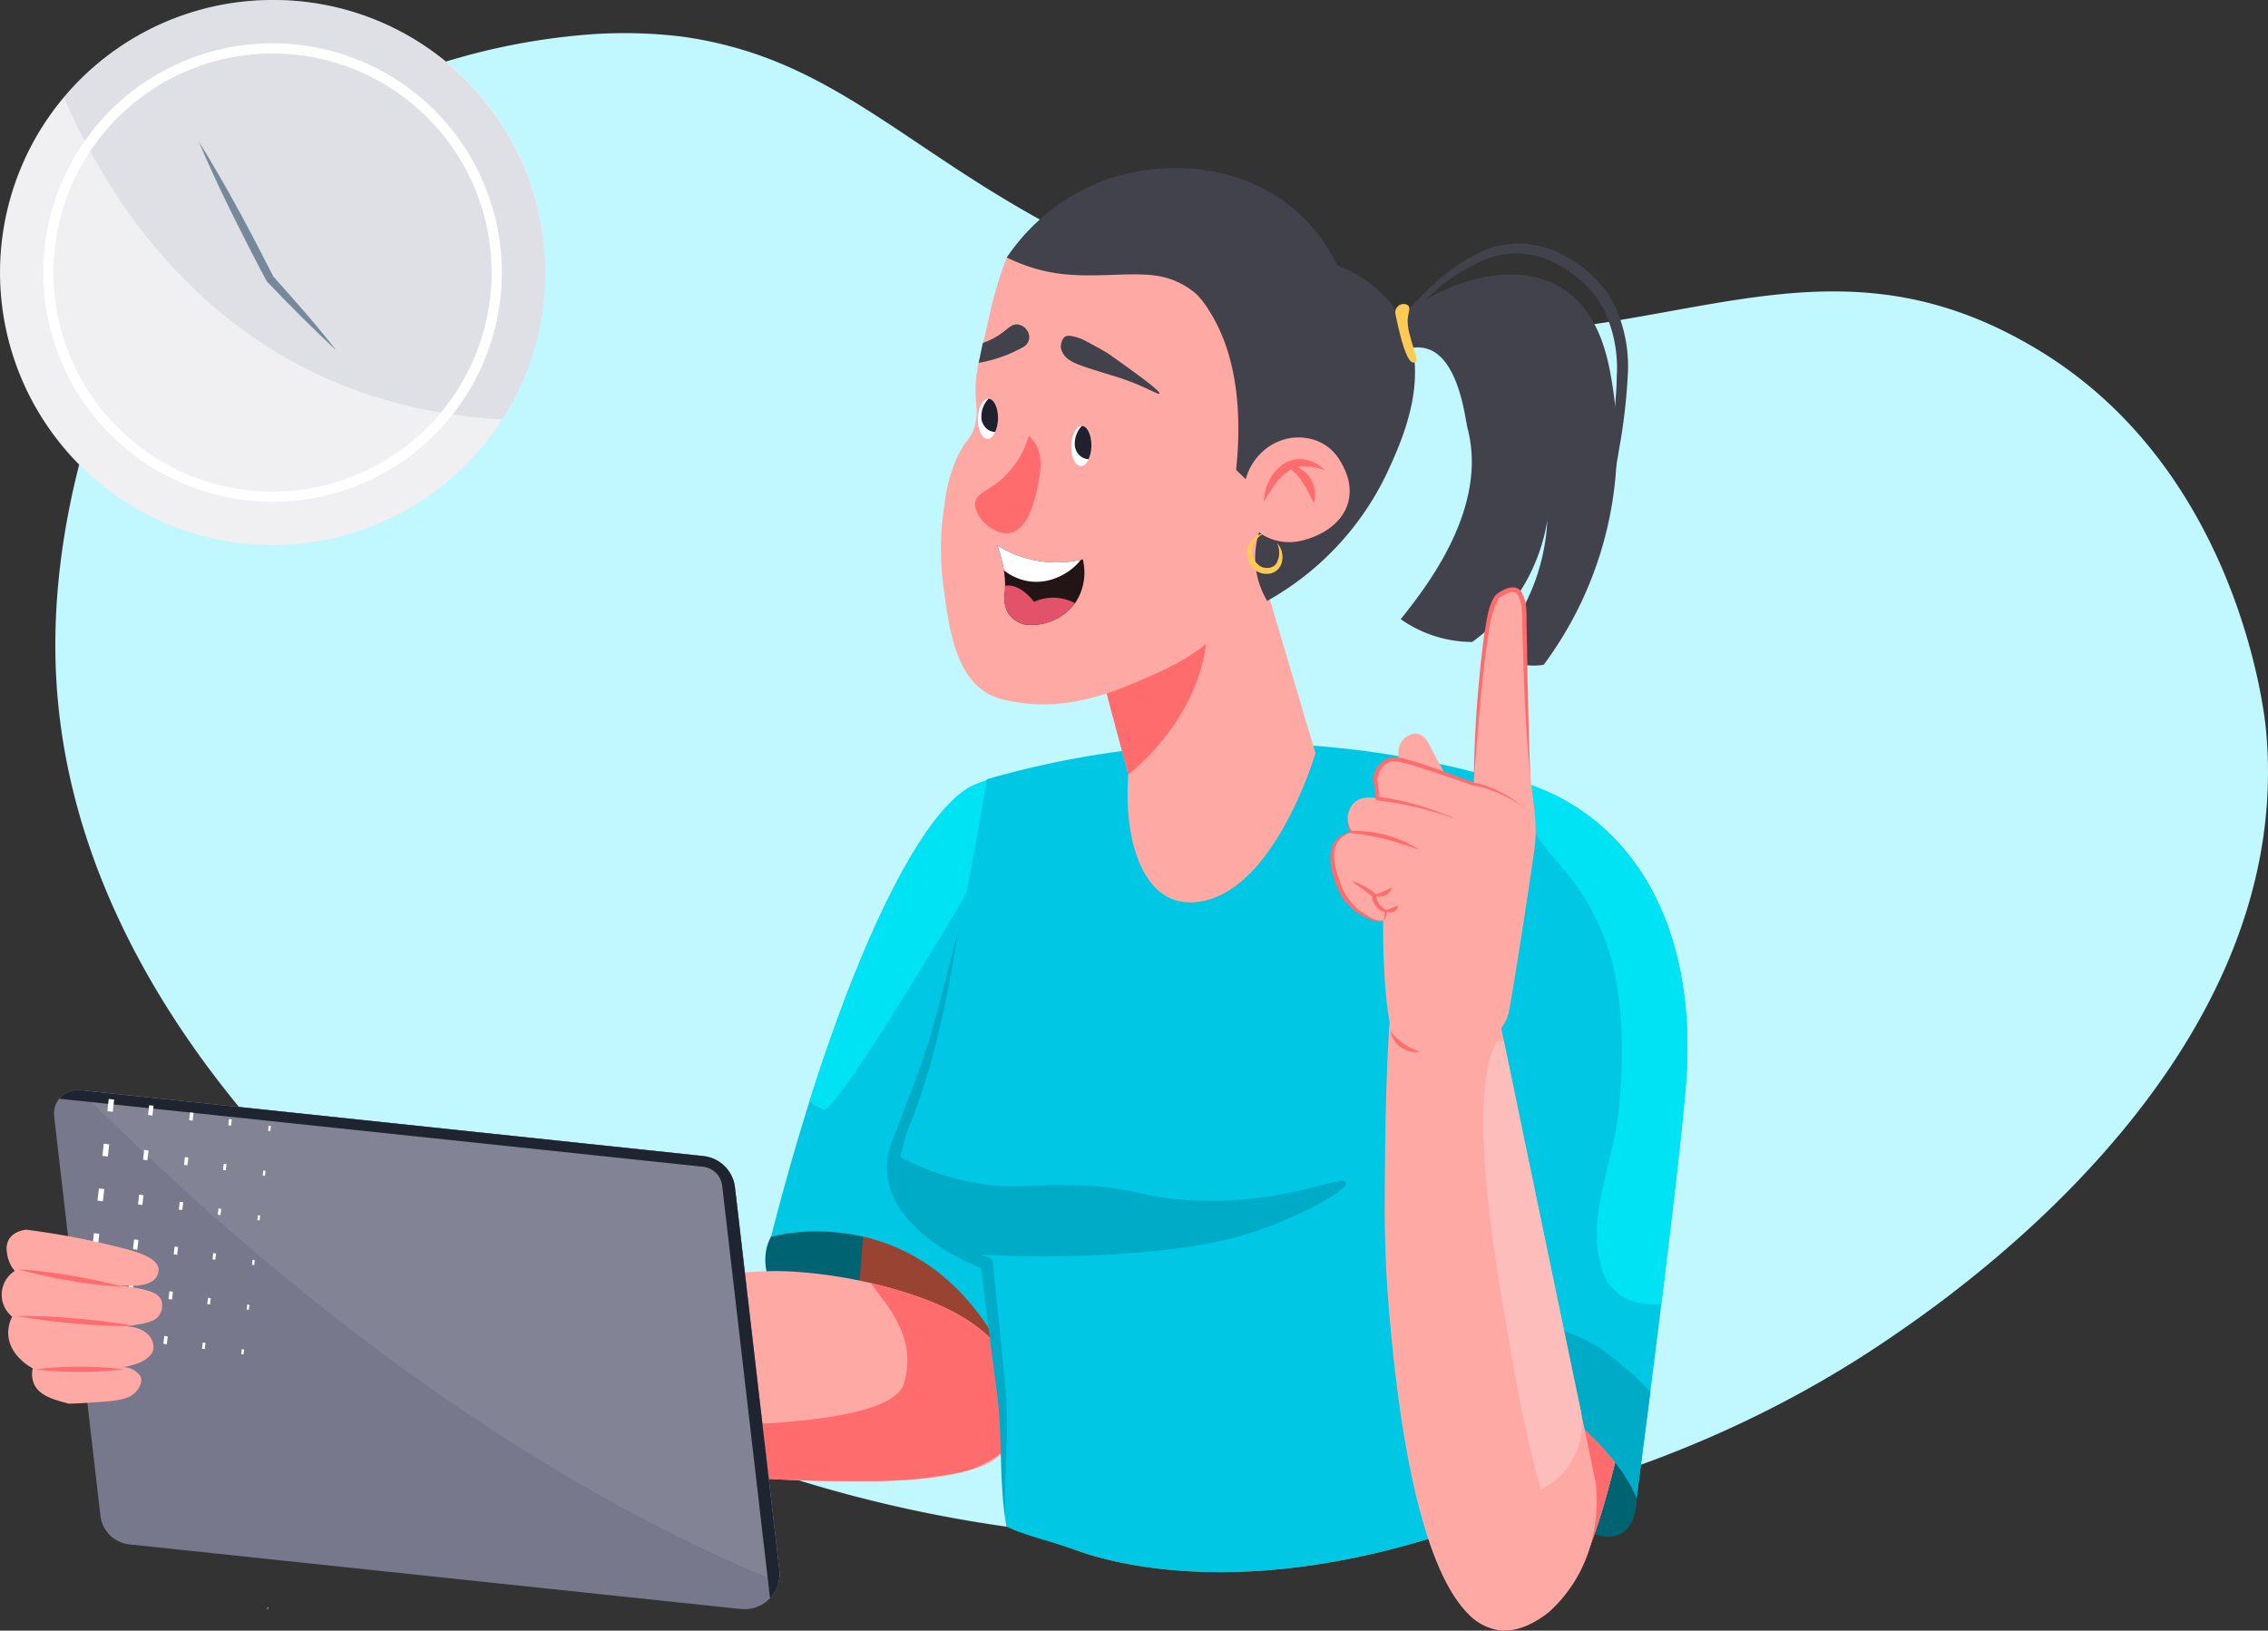 <svg xmlns="http://www.w3.org/2000/svg" xmlns:xlink="http://www.w3.org/1999/xlink" width="286.352" height="205.895" viewBox="0 0 286.352 205.895">
  <rect x="0" y="0" width="286.352" height="205.895" fill="#333333" stroke="none"/>
  <defs>
    <linearGradient id="linear-gradient" x1="68.381" y1="-130.477" x2="68.859" y2="-129.516" gradientUnits="objectBoundingBox">
      <stop offset="0" stop-color="#ff6c6e"/>
      <stop offset="1" stop-color="#ffa9a4"/>
    </linearGradient>
  </defs>
  <g id="Group_1144" data-name="Group 1144" transform="translate(-12622.192 -4907.856)">
    <g id="Group_1129" data-name="Group 1129">
      <path id="Path_1771" data-name="Path 1771" d="M12671.017,5066.5c-8.153-7.058-40.006-34.632-41.761-73.734-.976-21.734,7.651-40.243,8.035-41.046,3.031-6.333,8.145-16.718,19.366-25.534,0,0,15.633-12.28,40.512-14.023a60.513,60.513,0,0,1,11.109.312,49.674,49.674,0,0,1,5.839,1.157c21.291,5.493,31.309,23.955,69.311,33.667,43.5,11.118,64.431-14.5,96.227,4.813,25.044,15.211,28.42,45.608,28.633,47.843,3.986,41.87-39.64,71.525-47.82,77.086C12804.841,5114.854,12720.591,5109.415,12671.017,5066.5Z" fill="#c1f7fe"/>
    </g>
    <g id="Group_1142" data-name="Group 1142">
      <path id="Path_1772" data-name="Path 1772" d="M12721.283,5062.38c-2.163,1.036-2.831,3.789-2.281,6.124s2.135,4.273,3.736,6.059a67.928,67.928,0,0,0,16.817,14.036,17.352,17.352,0,0,0,7.281,2.573,7.584,7.584,0,0,0,6.82-2.961,8.733,8.733,0,0,0,1-6.007,26.288,26.288,0,0,0-4.764-11.024c-2.339-3.43-5.206-6.707-9.033-8.317-2.841-1.195-5.99-1.379-9.068-1.548-3.022-.165-6.146-.315-8.98.749A2.571,2.571,0,0,0,12721.283,5062.38Z" fill="#006372"/>
      <path id="Path_1773" data-name="Path 1773" d="M12748.6,5083.4q.952,8.357,1.9,16.722a47.915,47.915,0,0,0,7.491,3.455c1.816.654,8.479,2.925,19.228,2.781,14.437-.192,27.323-4.611,33.607-7.07q.315-2.823.632-5.654c-11.286,6.745-24.634,5.771-37.472,4.3C12762.722,5096.652,12753.444,5088.548,12748.6,5083.4Z" fill="#f78a1c"/>
      <path id="Path_1774" data-name="Path 1774" d="M12742.072,5012.071c.09-.04,1.353-.6,3.125-1.251a61.733,61.733,0,0,1,9.458-2.66s3.086,43.675-.813,63.225c-3,15.073-8.407,22.751-14.095,22.971a8.235,8.235,0,0,1-5.087-1.777c-6.968-5.107-4.179-15.79-1.795-50.2C12732.905,5041.795,12734.738,5015.328,12742.072,5012.071Z" fill="#943"/>
      <path id="Path_1775" data-name="Path 1775" d="M12719.54,5064.025a23.113,23.113,0,0,1,6.173-.672c7.1.1,18.593,3.075,25.076,19.644,0,0,6.652-27.225,9.6-49.059,1.479-10.927,2.019-20.5.344-24.651a11.349,11.349,0,0,0-4.242-3.145,12.249,12.249,0,0,0-4.711-.644,18.836,18.836,0,0,0-6.418,1.409c-4.4,1.771-9.886,10.52-15.326,24.09-1.9,4.747-3.8,10.081-5.637,15.922C12722.718,5052.229,12721.095,5057.955,12719.54,5064.025Z" fill="#00c8e4"/>
      <path id="Path_1776" data-name="Path 1776" d="M12724.4,5046.919a6.009,6.009,0,0,0,1.835,1.045c1.8.025,18.436-27.719,22.742-35.628a30.117,30.117,0,0,0,2.8-6.838,18.836,18.836,0,0,0-6.418,1.409c-4.4,1.771-9.886,10.52-15.326,24.09C12728.137,5035.744,12726.24,5041.078,12724.4,5046.919Z" fill="#00e3f4"/>
      <path id="Path_1777" data-name="Path 1777" d="M12661.173,5087.313c6.741,1.319,16.857,3.111,29.272,4.542,13.18,1.521,26.453,3.088,39.739,3.037,5.188-.02,10.874-.045,15.813-1.845,6.048-2.205,6.245-9.8,2.722-14.517-2.6-3.488-6.683-5.564-10.791-7a59.953,59.953,0,0,0-15.448-3.1c-4.9-.347-10.2.587-15.107.9l-15.435.972q-15.435.972-30.871,1.946a14.246,14.246,0,0,0-2.017,5.259,13.574,13.574,0,0,0,1.027,7.8A13.086,13.086,0,0,0,12661.173,5087.313Z" fill="#ffa9a4"/>
      <path id="Path_1778" data-name="Path 1778" d="M12660.078,5085.3c13.142,1.245,72.908,6.413,76.214-2.64a9.8,9.8,0,0,0-.612-7.458,15.584,15.584,0,0,0-1.991-3.213c-.187-.237-.879-1.235-1.562-2.132a54.622,54.622,0,0,1,5.8,1.669c4.107,1.44,8.188,3.516,10.791,7,2.67,3.576,3.2,8.8.671,12.081a12.737,12.737,0,0,1-5.744,3.113,57.6,57.6,0,0,1-12.243,1.158c-.932.012-1.862,0-2.792-.007-1.1-.006-2.191-.009-3.286-.035-.187,0-.372-.013-.56-.018-11.476-.309-22.933-1.653-34.32-2.967-3.88-.447-7.535-.93-10.934-1.422-7.475-1.083-13.7-2.213-18.339-3.12A13.086,13.086,0,0,1,12660.078,5085.3Z" fill="#ff6c6e"/>
      <path id="Path_1779" data-name="Path 1779" d="M12735.184,5057.19a7.387,7.387,0,0,0,.322.993c.9,2.4,3.109,5.27,8.483,7.959.849.43,1.772.845,2.78,1.262q.918,8,1.829,16c.635,5.571,0,11.59.637,17.161,1.753,1,5.557,1.866,8.758,3.016,1.816.654,8.479,2.925,19.228,2.781,14.437-.192,27.323-4.611,33.607-7.07q.315-2.823.632-5.654,2.363-20.789,5.059-42.016,2.443-19.241,5.079-38.053a4.687,4.687,0,0,0-3.069-5.094,117.237,117.237,0,0,0-71.743-2.223c-.624,3.861-1.251,7.412-1.866,10.612-.623,3.234-1.216,6.115-1.753,8.6-1.639,7.592-2.463,11.392-3.561,15.029-2.151,7.133-3.873,10.434-4.454,13.056A7.445,7.445,0,0,0,12735.184,5057.19Z" fill="#00c8e4"/>
      <path id="Path_1780" data-name="Path 1780" d="M12743.166,5025.468c-1.284,8.073-2.9,16.147-5.842,23.8a22.722,22.722,0,0,0-1.606,5.652c-.064,6.128,6.357,9.64,11.35,11.769l.428.176.048.455q.877,8.163,1.641,16.338c.453,5.519-.354,10.952,0,16.455-.882-5.386-.406-10.955-1.11-16.337-.547-4.06-1.586-12.215-2.079-16.279l.476.631c-6.612-2.48-14.868-8.4-11.536-16.463,1.789-4.773,3.731-9.469,5.1-14.375,1.122-3.9,2.065-7.878,3.132-11.817Z" fill="#00abc8"/>
      <path id="Path_1781" data-name="Path 1781" d="M12813.344,5039.012q-1.605,7.652-2.9,15.363c-.883,5.135-1.67,10.285-2.438,15.437a69.121,69.121,0,0,0-.52,7.862c-.034,2.614-.058,5.222.012,7.828q.129,7.821.789,15.618.328-7.815.518-15.611c.088-2.6.141-5.195.267-7.785a72.96,72.96,0,0,1,.6-7.7c.734-5.149,1.449-10.3,2.067-15.467Q12812.7,5046.81,12813.344,5039.012Z" fill="#f78a1c"/>
      <path id="Path_1782" data-name="Path 1782" d="M12735.184,5057.19a9.362,9.362,0,0,0,2.352,4.293,20.92,20.92,0,0,0,6.454,4.659,144.17,144.17,0,0,0,22.066-.145c7.451-.628,11.8-1.6,15.96-3.128,5.246-1.932,10.441-4.856,10.133-5.723-.379-1.065-8.343,3.028-20.136,2.232-6.12-.412-6.873-1.709-14.215-1.873-5.284-.118-7.4.5-11.726-.164a32.534,32.534,0,0,1-10.921-3.788A8.834,8.834,0,0,0,12735.184,5057.19Z" fill="#00abc8"/>
      <path id="Path_1783" data-name="Path 1783" d="M12798.98,4947.76c7.189-5.272,15.1-6.769,20.321-3.575,4.321,2.642,5.681,7.675,6.3,11.284a46.883,46.883,0,0,1-8.5,36.319,6.978,6.978,0,0,1-2.3.031,7.309,7.309,0,0,1-3.948-2.022,26.1,26.1,0,0,0,6.7-16.232,23.583,23.583,0,0,1-9.476,15.348,15.68,15.68,0,0,1-9.032-2.875c2.96-3.728,11.136-13.882,8.435-24.1-.3-1.14-1.06-8.942-5.21-10.076a4.441,4.441,0,0,0-2.306.032,6.5,6.5,0,0,1-.473-.916A6.926,6.926,0,0,1,12798.98,4947.76Z" fill="#42424c"/>
      <path id="Path_1784" data-name="Path 1784" d="M12796.5,4951.945a33.547,33.547,0,0,1,6.144-6.653,22.534,22.534,0,0,1,7.447-4.817,10.616,10.616,0,0,1,8.369.558,14.739,14.739,0,0,1,3.56,2.472,12.157,12.157,0,0,1,2.639,3.39,17.054,17.054,0,0,1,1.662,8.494c-.032,2.982-.477,5.986-.814,9a71.487,71.487,0,0,1-1.587,8.922,83.841,83.841,0,0,1-2.567,8.73,66.543,66.543,0,0,0,3.259-8.545,71.078,71.078,0,0,0,2.007-8.949,73.012,73.012,0,0,0,1.083-9.128,18.241,18.241,0,0,0-1.755-9.212,13.636,13.636,0,0,0-2.959-3.752,15.529,15.529,0,0,0-3.934-2.668,12.491,12.491,0,0,0-4.642-1.171,11.445,11.445,0,0,0-4.7.8,23.219,23.219,0,0,0-7.55,5.345A30.658,30.658,0,0,0,12796.5,4951.945Z" fill="#42424c"/>
      <path id="Path_1785" data-name="Path 1785" d="M12788.286,5002.971c-.584,1.869-5.592,17.331-14.549,18.713a6.581,6.581,0,0,1-3.557-.305c-4.007-1.612-6.088-7.793-5.537-15.718-.2-.772-4.85-18.239-5.056-19.014-.121-.457-3.767-14.162-3.889-14.62a23.389,23.389,0,0,1,6.179-7.647,23.961,23.961,0,0,1,13.542-5.136q2.76,9.517,5.568,19.08Q12784.623,4990.7,12788.286,5002.971Z" fill="#ffa9a4"/>
      <path id="Path_1786" data-name="Path 1786" d="M12774.606,4985.571c.568,11.482-8.728,19.109-9.963,20.09q-2.533-9.51-5.056-19.014a24.75,24.75,0,0,1,12.167-10.685A21.738,21.738,0,0,1,12774.606,4985.571Z" fill="#ff6c6e"/>
      <path id="Path_1787" data-name="Path 1787" d="M12747.05,4995.507a8.968,8.968,0,0,0,2.781.885c6.765,1.394,12.847-1.126,16.112-2.528,3.871-1.657,8.079-3.464,11.648-7.764a37.5,37.5,0,0,0,5.4-9.758,51.022,51.022,0,0,0,2.231-6.295c.25-.9,4.074-15.454-2.417-24.37-5.944-8.181-19.985-10.991-33.5-5.311a50.743,50.743,0,0,0-1.772,5.554c-.091.356-.186.757-.294,1.222-.178.756-.387,1.693-.665,2.9-.035.163-.072.309-.106.429-.237,1.09-.208,1-.462,2.09-.076.346-.246.978-.4,1.854-.662,3.728.257,4.7-.283,7.016-.489,2.086-1.317,1.789-2.56,4.8a20.089,20.089,0,0,0-1.282,5.064,36.124,36.124,0,0,0-.14,10.911C12742.047,4987.4,12742.838,4993.194,12747.05,4995.507Z" fill="#ffa9a4"/>
      <path id="Path_1788" data-name="Path 1788" d="M12757.453,4964.132l.023-.414c.144-1.2.674-2.1,1.312-2.083h.01c.627.028,1.11.959,1.181,2.15,0,.142.015.275.007.416a4.1,4.1,0,0,1-.352,1.633c-.245.543-.6.877-.983.865C12757.951,4966.678,12757.42,4965.54,12757.453,4964.132Z" fill="#fff"/>
      <path id="Path_1789" data-name="Path 1789" d="M12758.788,4961.635h.01c.627.028,1.11.959,1.181,2.15,0,.142.015.275.007.416a4.1,4.1,0,0,1-.352,1.633,1.734,1.734,0,0,1-.944-.31,2.063,2.063,0,0,1-.784-1.314A3.247,3.247,0,0,1,12758.788,4961.635Z" fill="#1f212e"/>
      <path id="Path_1790" data-name="Path 1790" d="M12745.664,4960.7l.024-.414c.142-1.2.672-2.1,1.31-2.083h.011c.627.028,1.109.959,1.182,2.15,0,.142.014.275,0,.416a4.122,4.122,0,0,1-.351,1.633c-.245.544-.6.878-.984.865C12746.162,4963.242,12745.631,4962.1,12745.664,4960.7Z" fill="#fff"/>
      <path id="Path_1791" data-name="Path 1791" d="M12747,4958.2h.011c.627.028,1.109.959,1.182,2.15,0,.142.014.275,0,.416a4.122,4.122,0,0,1-.351,1.633,1.734,1.734,0,0,1-.944-.31,2.065,2.065,0,0,1-.785-1.314A3.253,3.253,0,0,1,12747,4958.2Z" fill="#1f212e"/>
      <path id="Path_1792" data-name="Path 1792" d="M12752.082,4962.914a3.824,3.824,0,0,1,.544.547c1.317,1.623.932,3.909.711,5.114-.3,1.624-1.154,6.31-3.8,6.6-2.022.225-4.463-2.19-4.211-3.883.186-1.254,1.752-1.44,3.615-3.187A11.856,11.856,0,0,0,12752.082,4962.914Z" fill="#ff6c6e"/>
      <path id="Path_1793" data-name="Path 1793" d="M12756.122,4951.7a2.381,2.381,0,0,0,.286.78c.586,1.006,1.811,1.418,4.292,2.2,2.269.713,2.222.675,2.865.888,3.324,1.1,4.89,2.206,5.012,1.987.185-.334-3.429-2.9-6.424-5.025,0,0-.526-.373-3.046-1.7a5.622,5.622,0,0,0-1.638-.54,1.394,1.394,0,0,0-.588-.015C12756.183,4950.461,12756.129,4951.525,12756.122,4951.7Z" fill="#42424c"/>
      <path id="Path_1794" data-name="Path 1794" d="M12745.761,4953.678a18.355,18.355,0,0,0,3.7-1.067,18.819,18.819,0,0,0,1.807-.87,1.448,1.448,0,0,0,.62-2.142l-.1-.141a1.749,1.749,0,0,0-1.138-.648c-.686-.047-1.153.5-1.94,1.081a9.236,9.236,0,0,1-2.426,1.267Q12746.02,4952.418,12745.761,4953.678Z" fill="#42424c"/>
      <path id="Path_1795" data-name="Path 1795" d="M12782.934,4971.73q-2.336-2.276-4.674-4.549c.619-5.851.535-14.061-3.5-20.244a11.344,11.344,0,0,0-1.155-1.571s-.233-.251-.486-.482a9.976,9.976,0,0,0-3.947-2.022c-3.575-.889-8.653.238-13.612-.507a21.2,21.2,0,0,1-6.253-1.99,25.89,25.89,0,0,1,11.4-9.379c7.812-3.2,18-2.577,24.949,3.351a21.607,21.607,0,0,1,5.4,7.075,15.784,15.784,0,0,1,7.928,6.348c4.258,7.15.159,15.9-1.8,20.086a36.373,36.373,0,0,1-15,15.885,10.564,10.564,0,0,1,.76-12Z" fill="#42424c"/>
      <g id="Group_1130" data-name="Group 1130">
        <path id="Path_1796" data-name="Path 1796" d="M12779.271,4970.977c-.5-4.751,3.792-8.83,8.432-7.692a5.71,5.71,0,0,1,3.52,2.5c3.241,4.936.37,9.106-4.647,10.324a6.55,6.55,0,0,1-5.1-.806A6.083,6.083,0,0,1,12779.271,4970.977Z" fill="#ffa9a4"/>
        <path id="Path_1797" data-name="Path 1797" d="M12781.462,4973.287c.233-4.058,2.5-6.925,4.79-7.114a4.5,4.5,0,0,1,3.656,1.528,4.264,4.264,0,0,1,.891,2.082c.186,2.087-1.983,4.472-5.414,5.765a3.251,3.251,0,0,1-2.021-.12A3.44,3.44,0,0,1,12781.462,4973.287Z" fill="url(#linear-gradient)"/>
        <path id="Path_1798" data-name="Path 1798" d="M12788.09,4971.337a3.875,3.875,0,0,0-.508-3.157,3.542,3.542,0,0,0-1.234-1.143,2.668,2.668,0,0,0-1.6-.342c.414.371.777.684,1.093,1.026a7.63,7.63,0,0,1,.834,1.063,13.151,13.151,0,0,1,.7,1.2C12787.595,4970.409,12787.794,4970.863,12788.09,4971.337Z" fill="#ff6c6e"/>
        <path id="Path_1799" data-name="Path 1799" d="M12781.774,4971.228a23.493,23.493,0,0,1,1.368-2.181,6.794,6.794,0,0,1,1.664-1.678,3.579,3.579,0,0,1,2.141-.62,6.157,6.157,0,0,1,1.214.119c.416.074.817.222,1.271.3a7.15,7.15,0,0,0-1.088-.8,4.446,4.446,0,0,0-1.315-.463,3.89,3.89,0,0,0-1.456-.014c-.239.064-.477.145-.713.221-.223.106-.437.23-.653.349a5.365,5.365,0,0,0-1.8,2.158A6.215,6.215,0,0,0,12781.774,4971.228Z" fill="#ff6c6e"/>
      </g>
      <path id="Path_1800" data-name="Path 1800" d="M12799.647,4946.265a1.057,1.057,0,0,0-1.263,1.25c1.106,5.474,1.871,6.095,2.232,6.11a.442.442,0,0,0,.295-.08c.385-.313-.211-1.332-.671-3.23a7.083,7.083,0,0,1-.322-1.979c.039-1.008.38-1.489.109-1.841A.665.665,0,0,0,12799.647,4946.265Z" fill="#fdca55"/>
      <path id="Path_1801" data-name="Path 1801" d="M12781.794,4975.218a2.64,2.64,0,0,0-1.534,2.04,2.312,2.312,0,0,0,1.037,2.083,1.49,1.49,0,0,0,.527.2,1.962,1.962,0,0,0,.592.014,1.294,1.294,0,0,0,.938-.574,2.8,2.8,0,0,0,.07-2.565,2.621,2.621,0,0,1,.449,2.87,1.873,1.873,0,0,1-1.337.989,2.433,2.433,0,0,1-.83.011,2.239,2.239,0,0,1-.8-.285,2.768,2.768,0,0,1-1.236-2.828,2.343,2.343,0,0,1,.79-1.346A2.753,2.753,0,0,1,12781.794,4975.218Z" fill="#fdca55"/>
      <path id="Path_1802" data-name="Path 1802" d="M12749.47,4985.255a3.671,3.671,0,0,0,1.984,1.434,6.816,6.816,0,0,0,6.461-2.678.711.711,0,0,0,.1-.13,6.872,6.872,0,0,0,.886-5.4c-.067.02-.145.032-.229.054l-.009,0a14.121,14.121,0,0,1-10.569-1.826,16.757,16.757,0,0,1,.84,3.153,11.7,11.7,0,0,1,.157,1.956,7.082,7.082,0,0,1-.035.874A3.972,3.972,0,0,0,12749.47,4985.255Z" fill="#231415"/>
      <path id="Path_1803" data-name="Path 1803" d="M12748.1,4976.708a16.757,16.757,0,0,1,.84,3.153,6.623,6.623,0,0,0,3.4,1.425,6.7,6.7,0,0,0,3.419-.549,7.452,7.452,0,0,0,2.907-2.2,14.121,14.121,0,0,1-10.569-1.826Z" fill="#fff"/>
      <path id="Path_1804" data-name="Path 1804" d="M12749.47,4985.255a3.671,3.671,0,0,0,1.984,1.434,6.816,6.816,0,0,0,6.461-2.678,5.853,5.853,0,0,0-5.164-.161s-1.7-2.366-3.658-2.033a7.082,7.082,0,0,1-.035.874A3.972,3.972,0,0,0,12749.47,4985.255Z" fill="#e25269"/>
      <g id="Group_1131" data-name="Group 1131">
        <path id="Path_1805" data-name="Path 1805" d="M12827.531,5089.26c2,5.778,1.8,10.673-.514,12.164-2.249,1.452-5.886-.723-9.785-3.116-3.432-2.106-18.748-11.508-17.976-24.133.119-1.937.215-3.512,1.336-4.266C12804.621,5067.2,12816.945,5078.412,12827.531,5089.26Z" fill="#006372"/>
      </g>
      <g id="Group_1132" data-name="Group 1132">
        <path id="Path_1806" data-name="Path 1806" d="M12830.376,5025.869s4.965,18.67.265,45.185c-1.184,6.688-2.618,13.709-4.342,20.757-2.006,8.167-5.08,19.181-10.184,19.59a2.186,2.186,0,0,1-.473,0,1.527,1.527,0,0,1-.322-.031c-2.552-.3-5.029-2.977-6.512-4.588a24.937,24.937,0,0,1-5.67-11.249,61.506,61.506,0,0,1-1.6-10.041c-.146-1.583-.245-3.205-.318-4.82-.319-7.066-.054-14.079.166-18.627.048-1.079.1-2.023.141-2.794,1.521-29.156-.419-40.435,8.945-50.567,1.065-1.152,1.973-1,2.605-1.545Z" fill="#ffa9a4"/>
      </g>
      <g id="Group_1133" data-name="Group 1133">
        <path id="Path_1807" data-name="Path 1807" d="M12830.641,5071.054c-1.184,6.688-2.618,13.709-4.342,20.757-2.006,8.167-5.08,19.181-10.184,19.59a2.186,2.186,0,0,1-.473,0,3.542,3.542,0,0,1-.435.082c.044-.038.076-.08.112-.113a14.687,14.687,0,0,0,3.565-14.066,9.971,9.971,0,0,0-1.9-3.354c-3.565-4.517-11.021-10.013-15.761-13.278-.319-7.066-.054-14.079.166-18.627Z" fill="#ff6c6e"/>
      </g>
      <g id="Group_1134" data-name="Group 1134">
        <path id="Path_1808" data-name="Path 1808" d="M12835.01,5045.281c-.556,6.37-1.48,14.059-2.373,21.53-.026.2-.052.381-.07.573-.355,2.981-.717,5.931-1.063,8.738-1.4,11.222-2.6,20.243-2.67,20.795,0,.014,0,.022-.007.027a17.223,17.223,0,0,0-1.134-2.194c-.141-.231-.293-.466-.446-.7-.144-.218-.292-.444-.456-.661a33.445,33.445,0,0,0-5.38-5.78c-.177-.163-.363-.322-.545-.472-.237-.206-.476-.413-.725-.6l0-.008c-.5-.419-1.02-.828-1.55-1.219-.194-.154-.384-.3-.581-.439-.384-.3-.784-.587-1.18-.868-.79-.561-1.589-1.116-2.4-1.632-.2-.141-.4-.267-.6-.394-.8-.521-1.594-1.013-2.378-1.487-.2-.119-.393-.237-.6-.351-1.9-1.13-3.725-2.129-5.34-2.97-3.668-1.9-6.257-2.992-6.257-2.992l0-.021a.649.649,0,0,1,.018-.123c.1-.931.645-6.272,1.14-13.278.119-1.708.247-3.513.349-5.381.043-.658.083-1.337.124-2.017s.075-1.389.1-2.093c.048-1.079.1-2.163.142-3.258.2-5.391.716-26.772,2.2-30.762a110.356,110.356,0,0,1,5.168-11.832C12825.719,5007.256,12837.038,5022.035,12835.01,5045.281Z" fill="#00c8e4"/>
      </g>
      <g id="Group_1135" data-name="Group 1135">
        <path id="Path_1809" data-name="Path 1809" d="M12800.412,5060.753c.119-1.708.247-3.513.349-5.381.042-.658.083-1.337.124-2.017s.075-1.389.1-2.093c.048-1.079.1-2.163.142-3.258.1-2.751.285-9.664.638-16.306a70.9,70.9,0,0,1,3.183,11.668,55.223,55.223,0,0,1,.674,9.371,72.951,72.951,0,0,1-.5,8.577,19.252,19.252,0,0,0-.068,6.67,7.3,7.3,0,0,0,4.147,4.938,33.738,33.738,0,0,0,7.56,2.231,21.13,21.13,0,0,1,7.306,2.835,40.759,40.759,0,0,1,6.169,5.268c.109.113.217.23.326.343-.959,7.522-1.671,12.9-1.727,13.318,0,.014,0,.022-.007.027a17.223,17.223,0,0,0-1.134-2.194c-.141-.231-.293-.466-.446-.7-.144-.218-.291-.444-.456-.661a33.445,33.445,0,0,0-5.38-5.78c-.177-.163-.363-.322-.545-.472-.237-.206-.476-.413-.725-.6l0-.008c-.5-.419-1.02-.828-1.55-1.219-.194-.154-.384-.3-.581-.439-.384-.3-.784-.587-1.18-.868-.79-.561-1.589-1.116-2.4-1.632-.2-.141-.4-.267-.6-.394-.8-.521-1.594-1.013-2.378-1.487-.2-.119-.393-.237-.6-.351-1.9-1.13-3.725-2.129-5.34-2.97-3.668-1.9-6.257-2.992-6.257-2.992l0-.021a.649.649,0,0,1,.018-.123C12799.375,5073.1,12799.917,5067.759,12800.412,5060.753Z" fill="#00abc8"/>
      </g>
      <g id="Group_1136" data-name="Group 1136">
        <path id="Path_1810" data-name="Path 1810" d="M12832.637,5066.811c-.026.2-.052.381-.07.573-.207,1.739-.416,3.464-.623,5.159a11.379,11.379,0,0,1-3.362-.3,6.07,6.07,0,0,1-4.278-4.641c-1.566-5.832,1.03-11.781,1.972-17.484a58.31,58.31,0,0,0,.683-9.223,47.393,47.393,0,0,0-.719-9.21,29.6,29.6,0,0,0-6.9-14.381c-2.193-2.642-6.261-6.916-3.992-10.361,13.27,4.624,21.4,18.346,19.659,38.34C12834.454,5051.651,12833.529,5059.34,12832.637,5066.811Z" fill="#00e3f4"/>
      </g>
      <path id="Path_1811" data-name="Path 1811" d="M12655.958,5111.081l.1.055c-.191-.192.134-.311.035-.366C12655.969,5110.831,12655.863,5110.944,12655.958,5111.081Z" fill="#fdca55"/>
      <path id="Path_1812" data-name="Path 1812" d="M12822.921,5103.288a20.607,20.607,0,0,0,.723-8.27c-.648-3.077-1.272-6.162-1.913-9.235,0-.022-.014-.039-.014-.06q-4.834-23.22-9.653-46.443-.442-2.124-.883-4.247a127.9,127.9,0,0,1-12.739-4.112c-1.4,4.527-1.405,26.347-1.416,29.076q-.029,6.795.563,13.575c.608,6.966,2.632,30.019,9.609,37.676a3.484,3.484,0,0,0,.3.322,6.876,6.876,0,0,0,3.724,2.1c2.428.409,4.735-.867,6.469-2.2a17.966,17.966,0,0,0,5.226-8.186Z" fill="#ffa9a4"/>
      <g id="Group_1137" data-name="Group 1137">
        <path id="Path_1813" data-name="Path 1813" d="M12821.73,5085.783a9.226,9.226,0,0,1-4.994,10.141c-2.019-6.953-3.476-15.253-5.011-24.544-2.131-12.9-3.513-27.039-.519-32.026l.856-.074q4.813,23.227,9.653,46.442C12821.717,5085.744,12821.73,5085.761,12821.73,5085.783Z" fill="#fcbdbb"/>
      </g>
      <g id="Group_1138" data-name="Group 1138">
        <path id="Path_1814" data-name="Path 1814" d="M12812.758,5035.347c1.151-6.572,2.728-17.147,3.153-20.139s-.04-5.374-.438-8.728-.787-16.318-.812-20.406-1.172-4.458-3.339-2.96-3.064,23.762-3.064,23.762l-3.687-1.436s-1.266-2.228-1.9-3.532-1.536-1.61-2.327-1.31-1.91,1.054-1.519,3.18c0,0-2.325-.414-2.825,1.473a5.886,5.886,0,0,0,.131,3.432s-2.492-.669-3.417,1.13a2.856,2.856,0,0,0,.2,3.114,3.011,3.011,0,0,0-2.5,2.71c-.074,2.285,1.222,5.648,2.515,6.666s2.946,2.167,3.9,1.778c0,0-.16,8.554,1,13.715C12798.926,5042.743,12811.607,5041.92,12812.758,5035.347Z" fill="#ffa9a4"/>
        <path id="Path_1815" data-name="Path 1815" d="M12815.473,5006.48c-.692-6.347-.9-12.733-1.062-19.112-.087-1.5.158-3.209-.634-4.491-.6-.652-1.525.008-2.132.368a1.011,1.011,0,0,0-.254.2,12.976,12.976,0,0,0-1.258,4.411c-.349,2.087-.568,4.2-.8,6.309-.436,4.227-.777,8.467-1.071,12.707a155.786,155.786,0,0,1,1.352-19.1c.327-1.612.408-3.285,1.359-4.712l.189-.184c.84-.595,2.219-1.376,3.06-.364.941,1.462.64,3.243.726,4.845l.114,6.373c.113,3.737.144,9.065.416,12.747Z" fill="#ff6c6e"/>
        <path id="Path_1816" data-name="Path 1816" d="M12792.908,5012.927c-3.151.913-2.354,4.044-1.5,6.381a7.523,7.523,0,0,0,3.606,4.26,2.5,2.5,0,0,0,1.8.513,2.462,2.462,0,0,1-1.937-.26,7.629,7.629,0,0,1-3.13-2.5c-1.523-2.485-3.081-7.83,1.157-8.4Z" fill="#ff6c6e"/>
        <path id="Path_1817" data-name="Path 1817" d="M12814.58,5009.8a17.756,17.756,0,0,0-4.663-2.376,8.334,8.334,0,0,0-1.7-.367c-1.127-.4-2.262-.789-3.393-1.178-1.687-.568-3.373-1.14-5.087-1.609a5.63,5.63,0,0,0-1.662-.281c-1.135.054-1.8,1.207-1.991,2.225v-.068l.274,2.507-.2-.2a36.287,36.287,0,0,1,9.9,2.843,44.353,44.353,0,0,0-9.961-2.385l-.176-.024-.022-.178-.318-2.5a2.941,2.941,0,0,1,2.452-2.748,5.6,5.6,0,0,1,1.842.3c1.729.478,3.419,1.072,5.1,1.678,1.122.4,2.233.83,3.345,1.261a8.345,8.345,0,0,1,1.691.437,16.146,16.146,0,0,1,4.566,2.665Z" fill="#ff6c6e"/>
        <path id="Path_1818" data-name="Path 1818" d="M12792.381,5011.679c.091.392.23.939.593,1.124l-.072-.016a14.865,14.865,0,0,1,7.511,1.789c.327.174.647.359.963.552-.608-.181-1.484-.481-2.1-.67a29.06,29.06,0,0,0-6.36-1.391l-.052,0-.021-.013a1.537,1.537,0,0,1-.462-1.372Z" fill="#ff6c6e"/>
        <path id="Path_1819" data-name="Path 1819" d="M12792.807,5019.041a10.436,10.436,0,0,1,3.075,1.682l.057.057.008.114a2.088,2.088,0,0,0,1.333,1.873,1.519,1.519,0,0,1-.237,1.07,1.2,1.2,0,0,1-.224.244,1.549,1.549,0,0,0,.141-1.172l.113.124a2.125,2.125,0,0,1-.657-.275,2.286,2.286,0,0,1-1-1.861l.064.172c-.829-.708-1.847-1.3-2.675-2.028Z" fill="#ff6c6e"/>
        <path id="Path_1820" data-name="Path 1820" d="M12797.944,5019.914a1.594,1.594,0,0,1-1.589,1.151,1.4,1.4,0,0,1-.675-.169c.219-.109.416-.17.605-.247a16.239,16.239,0,0,0,1.658-.735Z" fill="#ff6c6e"/>
        <path id="Path_1821" data-name="Path 1821" d="M12798.722,5022.212a1.014,1.014,0,0,1-1.6.661,6.971,6.971,0,0,1,1.6-.661Z" fill="#ff6c6e"/>
        <path id="Path_1822" data-name="Path 1822" d="M12797.726,5038.051a7.5,7.5,0,0,0,3.8,2.616,3.387,3.387,0,0,1-3.8-2.616Z" fill="#ff6c6e"/>
      </g>
      <g id="laptop">
        <g id="Group_1139" data-name="Group 1139">
          <path id="Path_1823" data-name="Path 1823" d="M12720.59,5106.106a4.431,4.431,0,0,1-4.867,4.917l-77.206-8.16a4.109,4.109,0,0,1-3.643-3.606q-2.924-25.224-5.846-50.448a2.965,2.965,0,0,1,3.239-3.3h.02l78.7,8.316a4.5,4.5,0,0,1,4,3.959Z" fill="#78788c"/>
        </g>
        <path id="Path_1824" data-name="Path 1824" d="M12709.43,5053.665l-77.143-8.151h0c19.737,19.844,51.322,47.06,88.219,62.114a4.406,4.406,0,0,0,.085-1.522l-5.419-46.75A6.482,6.482,0,0,0,12709.43,5053.665Z" fill="#838396"/>
        <path id="Path_1825" data-name="Path 1825" d="M12710.937,5055.177a2.743,2.743,0,0,1,2.437,2.41l5.957,51.353.08.712a4.4,4.4,0,0,0,1.18-3.537l-5.6-48.326a4.5,4.5,0,0,0-4-3.959l-78.7-8.316h-.02a2.966,2.966,0,0,0-2.591,1.075l1.155.125Z" fill="#1e2530"/>
        <g id="Group_1140" data-name="Group 1140">
          <path id="Path_1826" data-name="Path 1826" d="M12635.917,5046.618l-.17,1.541.688.081.17-1.541Z" fill="#fff"/>
          <path id="Path_1827" data-name="Path 1827" d="M12641.03,5047.408l-.139,1.235.549.071.14-1.235Z" fill="#fff"/>
          <path id="Path_1828" data-name="Path 1828" d="M12646.187,5048.312l-.113.987.438.062.113-.987Z" fill="#fff"/>
          <path id="Path_1829" data-name="Path 1829" d="M12651.106,5049.153l-.093.788.351.052.093-.788Z" fill="#fff"/>
          <path id="Path_1830" data-name="Path 1830" d="M12656.115,5050l-.076.631.28.045.076-.631Z" fill="#fff"/>
          <path id="Path_1831" data-name="Path 1831" d="M12635.294,5052.267l-.169,1.541.686.082.17-1.542Z" fill="#fff"/>
          <path id="Path_1832" data-name="Path 1832" d="M12640.395,5053.055l-.14,1.235.548.07.14-1.235Z" fill="#fff"/>
          <path id="Path_1833" data-name="Path 1833" d="M12645.536,5053.957l-.113.987.438.061.114-.987Z" fill="#fff"/>
          <path id="Path_1834" data-name="Path 1834" d="M12650.443,5054.8l-.093.788.35.053.093-.788Z" fill="#fff"/>
          <path id="Path_1835" data-name="Path 1835" d="M12655.438,5055.646l-.075.631.279.045.076-.631Z" fill="#fff"/>
          <path id="Path_1836" data-name="Path 1836" d="M12634.672,5057.916l-.17,1.541.684.081.171-1.541Z" fill="#fff"/>
          <path id="Path_1837" data-name="Path 1837" d="M12639.758,5058.7l-.14,1.235.547.07.14-1.235Z" fill="#fff"/>
          <path id="Path_1838" data-name="Path 1838" d="M12644.887,5059.6l-.114.987.437.061.114-.987Z" fill="#fff"/>
          <path id="Path_1839" data-name="Path 1839" d="M12649.779,5060.441l-.093.788.349.053.093-.788Z" fill="#fff"/>
          <path id="Path_1840" data-name="Path 1840" d="M12654.761,5061.287l-.075.631.278.045.075-.631Z" fill="#fff"/>
          <path id="Path_1841" data-name="Path 1841" d="M12634.05,5063.565l-.17,1.541.682.081.17-1.541Z" fill="#fff"/>
          <path id="Path_1842" data-name="Path 1842" d="M12639.121,5064.351l-.139,1.235.545.07.14-1.235Z" fill="#fff"/>
          <path id="Path_1843" data-name="Path 1843" d="M12644.236,5065.249l-.114.987.436.061.113-.987Z" fill="#fff"/>
          <path id="Path_1844" data-name="Path 1844" d="M12649.116,5066.085l-.093.787.348.053.093-.788Z" fill="#fff"/>
          <path id="Path_1845" data-name="Path 1845" d="M12654.083,5066.929l-.075.631.278.045.075-.631Z" fill="#fff"/>
          <path id="Path_1846" data-name="Path 1846" d="M12633.428,5069.215l-.171,1.541.681.08.17-1.541Z" fill="#fff"/>
          <path id="Path_1847" data-name="Path 1847" d="M12638.485,5070l-.139,1.235.543.07.14-1.235Z" fill="#fff"/>
          <path id="Path_1848" data-name="Path 1848" d="M12643.586,5070.895l-.114.987.435.061.113-.987Z" fill="#fff"/>
          <path id="Path_1849" data-name="Path 1849" d="M12648.452,5071.729l-.093.788.348.052.093-.788Z" fill="#fff"/>
          <path id="Path_1850" data-name="Path 1850" d="M12653.406,5072.57l-.075.631.276.045.076-.631Z" fill="#fff"/>
          <path id="Path_1851" data-name="Path 1851" d="M12632.8,5074.863l-.17,1.542.679.08.17-1.542Z" fill="#fff"/>
          <path id="Path_1852" data-name="Path 1852" d="M12637.849,5075.646l-.139,1.234.542.07.14-1.233Z" fill="#fff"/>
          <path id="Path_1853" data-name="Path 1853" d="M12642.936,5076.542l-.114.987.434.061.113-.987Z" fill="#fff"/>
          <path id="Path_1854" data-name="Path 1854" d="M12647.789,5077.371l-.093.79.346.052.093-.79Z" fill="#fff"/>
          <path id="Path_1855" data-name="Path 1855" d="M12652.729,5078.211l-.076.632.276.044.076-.632Z" fill="#fff"/>
        </g>
      </g>
      <g id="Group_1141" data-name="Group 1141">
        <path id="Path_1856" data-name="Path 1856" d="M12639.942,5081.665c.331.79-.371,1.68-.485,1.819-.735.908-1.934,1.212-4.535,1.389-1.633.11-2.915.2-4.038.223l-.175-.046c-1.739-.457-3.541-.964-4.214-2.422a3.12,3.12,0,0,1-.164-1.992c-.244-.124-2.809-1.5-3.081-4.069a4.377,4.377,0,0,1,.481-2.456,3.558,3.558,0,0,1,.322-5.772,4.408,4.408,0,0,1-.98-2.282,2.509,2.509,0,0,1,.3-1.809,2.579,2.579,0,0,1,1.325-.933,3.121,3.121,0,0,1,.819-.184,99.577,99.577,0,0,1,11.172,2.08c2,.5,5.226,1.231,5.511,2.768a1.707,1.707,0,0,1-.323,1.213c-1.078,1.466-4.339.883-4.369,1,0,.058.92.089,1.939.3,1.336.277,2.643.554,3.08,1.47a2.169,2.169,0,0,1-.647,2.425,5.906,5.906,0,0,1-2.268.695c-.6.125-1.1.206-1.458.261.125,0,2.214.031,3.08,1.47a2.251,2.251,0,0,1,.324,1.385c-.188,1.1-1.731,1.994-4,2.306A2.61,2.61,0,0,1,12639.942,5081.665Z" fill="#ffa9a4"/>
        <path id="Path_1857" data-name="Path 1857" d="M12624.459,5068.122a62.243,62.243,0,0,1,6.7.8,61.505,61.505,0,0,1,6.59,1.441,61.6,61.6,0,0,1-6.7-.8A62.347,62.347,0,0,1,12624.459,5068.122Z" fill="#ff6c6e"/>
        <path id="Path_1858" data-name="Path 1858" d="M12639.209,5075.3c-2.508.04-5-.115-7.489-.318-2.485-.223-4.967-.5-7.423-.964,2.514-.041,5,.114,7.488.318C12634.268,5074.56,12636.745,5074.832,12639.209,5075.3Z" fill="#ff6c6e"/>
        <path id="Path_1859" data-name="Path 1859" d="M12637.754,5080.757a41.622,41.622,0,0,1-5.5.325,41.057,41.057,0,0,1-5.5-.324,41.139,41.139,0,0,1,5.5-.325A41.611,41.611,0,0,1,12637.754,5080.757Z" fill="#ff6c6e"/>
      </g>
    </g>
    <g id="clock">
      <path id="Path_1860" data-name="Path 1860" d="M12691.021,4942.271a34.413,34.413,0,1,1-34.415-34.415A34.266,34.266,0,0,1,12691.021,4942.271Z" fill="#f0eff1"/>
      <g id="Group_1143" data-name="Group 1143" opacity="0.2">
        <path id="Path_1861" data-name="Path 1861" d="M12691.021,4942.271a34.266,34.266,0,0,1-5.418,18.545c-33.281-1.833-48.8-25.557-55.352-40.673a34.413,34.413,0,0,1,60.77,22.128Z" fill="#96a7ba"/>
      </g>
      <path id="Path_1862" data-name="Path 1862" d="M12656.606,4913.324a28.947,28.947,0,1,0,28.946,28.947A28.947,28.947,0,0,0,12656.606,4913.324Zm0,56.607a27.66,27.66,0,1,1,27.659-27.66A27.691,27.691,0,0,1,12656.606,4969.931Z" fill="#fff"/>
      <path id="Path_1863" data-name="Path 1863" d="M12647.279,4925.707c.869,1.386,1.7,2.793,2.518,4.2s1.61,2.838,2.395,4.268,1.553,2.867,2.307,4.313,1.492,2.9,2.238,4.349l-.079-.112q2.057,2.283,4.068,4.607c.663.782,1.335,1.556,1.981,2.353s1.31,1.579,1.94,2.392c-.765-.688-1.5-1.4-2.242-2.111s-1.47-1.431-2.2-2.15q-2.175-2.173-4.294-4.4l-.045-.047-.034-.066c-.754-1.445-1.531-2.878-2.264-4.335s-1.479-2.907-2.2-4.371-1.425-2.934-2.108-4.416S12647.91,4927.216,12647.279,4925.707Z" fill="#76899b"/>
    </g>
  </g>
</svg>

